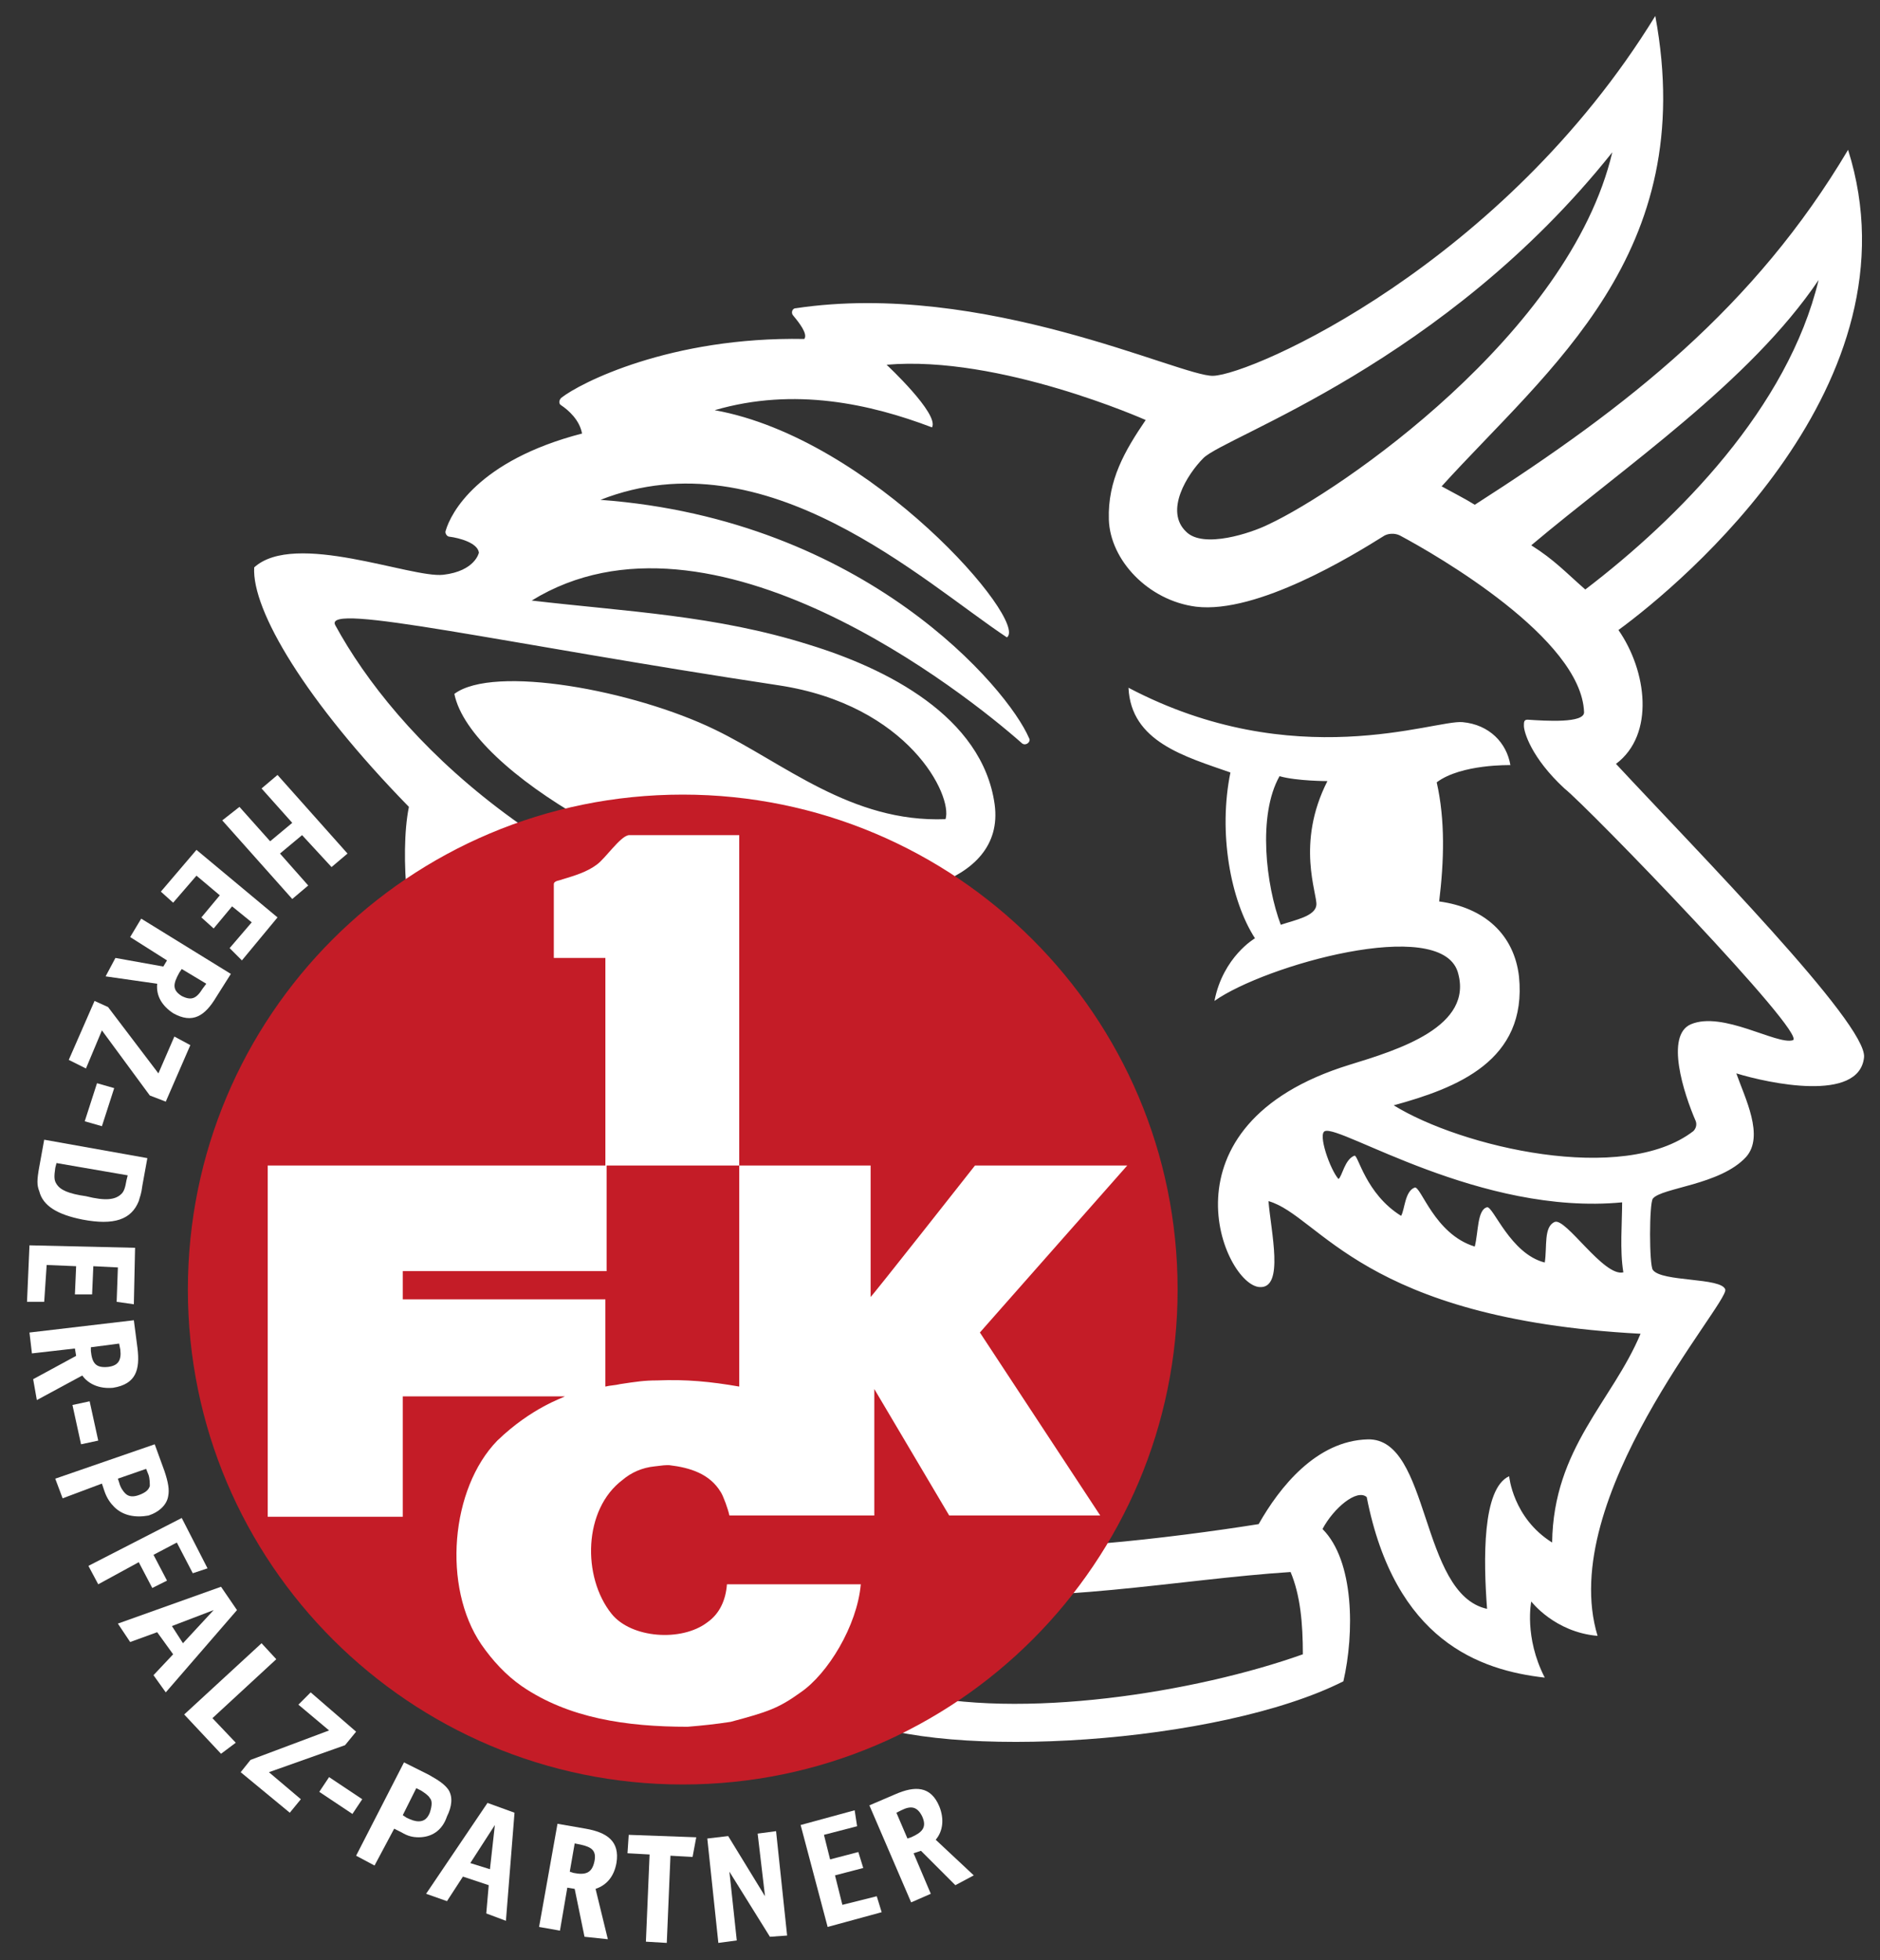 <?xml version="1.0" encoding="utf-8"?>
<!-- Generator: Adobe Illustrator 25.3.1, SVG Export Plug-In . SVG Version: 6.00 Build 0)  -->
<svg version="1.1" id="Ebene_1" xmlns="http://www.w3.org/2000/svg" xmlns:xlink="http://www.w3.org/1999/xlink" x="0px" y="0px"
	 viewBox="0 0 153.1 159.6" style="enable-background:new 0 0 153.1 159.6;" xml:space="preserve">
<rect x="0" y="0" width="153.1" height="159.6" fill="#333333" stroke="none"/>
<style type="text/css">
	.st0{fill:#FFFFFF;}
	.st1{fill:#C41C27;}
</style>
<path class="st0" d="M129.1,48c-1.6-1.4-2.5-2.4-4.4-3.6c7.6-6.4,17.8-13.3,23.4-21.6C145.6,33.2,136.7,42.2,129.1,48L129.1,48z
	 M107.2,73.7c-0.1,0.9-1.7,1.2-2.9,1.6c-1.2-3.2-1.9-8.9-0.1-12.1c1.4,0.4,3.9,0.4,3.9,0.4C105.5,68.7,107.3,72.8,107.2,73.7
	L107.2,73.7z M132.2,103.6c-1.6,0.4-4.7-4.5-5.6-4.1c-0.9,0.4-0.6,2-0.8,3.3c-2.8-0.7-4.2-4.6-4.7-4.5c-0.8,0.2-0.7,2-1,3.2
	c-3.3-1-4.4-5-4.9-4.8c-0.8,0.3-0.8,1.8-1.1,2.3c-2.9-1.8-3.5-5-3.8-4.9c-0.8,0.3-1,1.7-1.3,1.9c-0.7-0.8-1.7-3.7-1.1-3.9
	c1.3-0.5,12.7,6.9,24.2,5.8C132.1,99.6,131.9,101.8,132.2,103.6L132.2,103.6z M146,84.7c-1.3,0.4-5.7-2.4-8.3-1.3
	c-2.1,0.9-0.6,5.6,0.4,7.9c0.1,0.3,0,0.6-0.2,0.8c-5.7,4.4-18.9,1.3-24.4-2.1c5.1-1.4,10.9-3.6,10.2-10.5c-0.4-3.4-2.8-5.6-6.5-6.1
	c0.4-3.3,0.5-6.6-0.2-9.7c2-1.5,6-1.4,6-1.4c-0.3-1.8-1.7-3.3-3.9-3.5c-2.3-0.2-13.7,4.3-27.2-2.8c0.2,4.4,4.6,5.6,8.3,6.9
	c-1,4.9,0,10.4,2,13.5c0,0-2.6,1.5-3.3,5.1c4.1-2.9,18.3-6.9,19.8-2.4c1.4,4.5-4.9,6.4-8.8,7.6c-15.9,4.9-10.2,18-7.3,18.1
	c2,0.1,0.9-4.5,0.7-7c4.2,1.2,7.6,9.6,30.3,10.8c-2.3,5.5-7.1,9.3-7.2,17c-3.2-2-3.5-5.4-3.5-5.4c-2.2,1-2.1,6.8-1.8,10.8
	c-5.5-1.2-4.6-13.9-9.7-13.8c-4.2,0.1-7.2,3.9-8.9,6.9c-6.9,1.1-19.3,2.6-22.9,1.5c-2.2-6.2-4.3-10.8-6.5-16.4
	c-1.5,1.3-4.6,5-5.8,6.6c-0.1,0.1-0.3,0-0.3-0.1c1.1-4,3.2-16.7,0.4-21.1c-1.6-2.5-2.4,11.6-9.1,15.3c0.8-4.4,6.2-16.7-1.8-24.7
	c-0.2-0.2-1.1,0.3-1.1,0.6c0,0.7,4.8,14-7.9,16.2c3.6-4.8,5.2-12.8,3.9-16.3c-1.8,2-2.4,5.3-5.2,6.3c1.6-4.5,1.1-11.6-1-15.1
	c-1.2-0.1-1.1,3.1-1.8,4.8c-1.9-0.3-4.9-10.3-4.2-10.8c0.7-0.5,4.8,2.6,7.4,4c13.4,7.5,31.5,8.9,30.9,7.1c-1.2-3.6-6.4-3.1-10.2-4
	c-22.9-5.4-35.1-18.1-40-27.1c-1-1.9,13.6,1.5,36.1,4.9c10.6,1.6,14.2,9,13.6,10.9c-7.7,0.3-13.2-4.6-18.8-7.3
	c-6.6-3.2-18-5.3-21.2-2.9c1.3,6.4,17.2,15.3,28.4,16.5c6.9,0.8,16.5-0.8,15.6-7.5c-1-7.2-8.9-11.1-15.1-13
	c-7.6-2.4-14.9-2.7-22.6-3.6c14.6-9,35.5,7.7,39.9,11.6c0.3,0.3,0.8-0.1,0.6-0.4c-1.7-4-13.3-17.8-34.9-19.4
	c13.5-5.3,26.3,6.7,33.1,11.2c1.8-1.3-11-16.2-23.8-18.5c6.5-1.9,12.7-0.5,17.7,1.4c0.6-1.1-3.7-5.1-3.7-5.1
	c9.2-0.8,21.1,4.5,21.1,4.5c-1.7,2.5-3.1,4.9-3,8.1c0.1,3.3,3.2,6.6,7.1,7.1c5,0.6,12.8-4.2,15.2-5.7c0.4-0.3,1-0.3,1.4-0.1
	c3,1.6,14.8,8.4,15,14.4c0,0.9-3.1,0.7-4.6,0.6c-0.3,0-0.3,0.2-0.3,0.5c0,0.5,0.6,2.6,3.3,5.1C129.3,65.7,147.3,84.3,146,84.7
	L146,84.7z M106.1,134.7c-8.7,3.1-23,5.4-32.3,3.1c0.1-3.2,0.7-6,1.3-8.1c10.6,1,20.8-1.1,30-1.7
	C105.9,129.9,106.1,132.2,106.1,134.7L106.1,134.7z M98,37.3c1.8-1.8,19.6-7.7,33.3-24.9c-3.5,14.8-22.2,27.6-28,30.3
	c-1.4,0.7-5.3,2-6.7,0.6C94.8,41.6,96.7,38.6,98,37.3L98,37.3z M150.5,12.2c-7.6,12.8-17.9,20.9-30.4,28.9c-0.8-0.5-1.8-1-2.7-1.5
	c8.7-9.6,21-18.9,17.4-38.3c-12.4,20.2-32.8,29.2-36,29.3c-2.6,0.1-18.7-7.8-34-5.5c-0.3,0-0.4,0.4-0.2,0.6c0.5,0.6,1.2,1.5,0.9,1.9
	c-10.9-0.2-18.3,3.6-19.8,4.8c-0.2,0.2-0.2,0.5,0,0.6c0.6,0.4,1.5,1.2,1.7,2.3c-8.5,2.2-10.7,6.5-11.1,7.9c-0.1,0.2,0.1,0.5,0.3,0.5
	c0.8,0.1,2.3,0.5,2.4,1.3c0,0-0.3,1.5-2.9,1.8c-2.6,0.3-12.1-3.6-15.4-0.6c-0.2,3.5,4.2,10.9,12.6,19.5c-0.8,3.9,0,11.4,1.2,12.6
	c2.2,2.1,12.2,8.4,5.6,18.5c2,1,5.7-0.6,5.7-0.6s-0.8,2.9-3.6,5.5c-0.6,0.6-0.6,1.6,0.1,2.2c5.2,4.1,12.7,0.6,12.7,0.6
	s-0.3,6.1-3.3,11c-0.1,0.1-0.1,0.3,0.1,0.4c2.2,1.7,10.3-2.8,10.3-2.8s-0.1,5-3.4,11.7c-0.2,0.4,0.1,0.9,0.6,0.9
	c6-0.2,9.1-4.2,12.9-6.8c1.3,2.1,2.4,4.6,2.9,7.1c-1.2,0.1-2.9,0.5-3.2,1.3c-0.3,0.7-1.7,8.2-2.5,12.6c7.6,3.5,29.9,2.1,40-3
	c0.9-3.9,0.9-9.8-1.7-12.4c0.9-1.7,2.8-3.3,3.6-2.6c2.3,11.7,9.2,14.1,14.5,14.7c-1.7-3.3-1.1-6.2-1.1-6.2s1.9,2.5,5.4,2.8
	c-3.4-11.2,10.7-27.1,10.4-28.2c-0.3-1-5.2-0.6-5.9-1.6c-0.3-0.4-0.3-5.4,0-5.8c0.7-0.9,5.5-1.1,7.6-3.4c1.5-1.7-0.1-4.8-0.8-6.8
	c2.6,0.8,10,2.4,10.4-1.3c0.3-2.7-13.6-16.8-20.2-23.9c3.2-2.4,2.5-7.6,0.2-10.9C137,47.5,156.5,31.2,150.5,12.2L150.5,12.2z"/>
<g>
	<path class="st1" d="M55.6,64.7c22.2,0,40.3,18,40.3,40.3c0,22.2-18,40.3-40.3,40.3c-22.2,0-40.3-18-40.3-40.3
		C15.3,82.7,33.3,64.7,55.6,64.7L55.6,64.7z"/>
	<path class="st0" d="M91.8,94.9H79.4c0,0-8.5,10.8-8.5,10.7l0-10.7H60.2V68h-9c-0.7,0.1-1.9,1.9-2.6,2.4c-0.8,0.6-1.8,0.9-2.8,1.2
		c-0.2,0.1-0.7,0.1-0.7,0.4l0,6l4.2,0l0,16.9c0,0,10.9,0,10.9,0c0,0,0,18,0,18c-2.3-0.4-4.3-0.6-6.7-0.5c-1,0-1.7,0.1-3,0.3
		c-0.4,0.1-0.8,0.1-1.2,0.2c0,0,0-7.1,0-7.1H32.8v-2.3h16.6c0,0,0-8.5,0-8.6c0,0-27.5,0-27.6,0v28.6l11,0v-9.8h13.2
		c-0.1,0.1-2.7,0.9-5.5,3.6c-3.8,3.9-4.5,11.9-1.3,16.6c0.9,1.3,2,2.5,3.3,3.4c3.8,2.6,8.5,3.3,13.5,3.3c1.2-0.1,2.2-0.2,3.5-0.4
		c3-0.8,3.9-1.1,5.7-2.4c2.2-1.5,4.6-5.4,4.9-8.8H59.2c-0.1,1.3-0.6,2.4-1.6,3.1c-2.1,1.6-6.2,1.3-7.8-0.7c-2.4-3-2.3-8.5,0.9-10.9
		c0.7-0.6,1.6-1,2.6-1.1c0.8-0.1,0.8-0.1,1.2-0.1c1.7,0.2,3.3,0.7,4.2,2.2c0.2,0.3,0.6,1.4,0.7,1.9h11.8v-10.3l6.1,10.3h12.3
		l-9.8-14.9C79.7,108.6,91.8,94.9,91.8,94.9L91.8,94.9z"/>
</g>
<g>
	<path class="st0" d="M19.5,65.7l2.5,2.8l1.8-1.5l-2.5-2.8l1.3-1.1l5.7,6.4l-1.3,1.1L24.6,68l-1.8,1.5l2.3,2.6l-1.3,1.1l-5.7-6.4
		L19.5,65.7z"/>
	<path class="st0" d="M16,69.2l6.6,5.5l-2.9,3.5l-1-1l1.8-2.1l-1.6-1.3l-1.5,1.8l-1-0.9l1.5-1.8l-1.9-1.6l-1.9,2.2l-1-0.9L16,69.2z"
		/>
	<path class="st0" d="M9.4,78l3.9,0.7l0.3-0.5l-3-1.9l0.9-1.5l7.3,4.5l-1.2,1.9c-0.9,1.5-1.9,2.2-3.5,1.3c-0.9-0.6-1.4-1.4-1.3-2.4
		l-4.2-0.6L9.4,78z M16.5,80.5l0.3-0.4l-2-1.2l-0.2,0.3c-0.5,0.9-0.6,1.4,0.2,1.9C15.6,81.5,16,81.3,16.5,80.5z"/>
	<path class="st0" d="M5.6,86.3l2.1-4.8L8.8,82l4.1,5.4l1.3-3l1.3,0.7l-2,4.6l-1.3-0.5l-3.9-5.3L7,87L5.6,86.3z"/>
	<path class="st0" d="M7.9,88.2l1.4,0.4l-1,3.1l-1.4-0.4L7.9,88.2z"/>
	<path class="st0" d="M3.2,97C3,96.5,3,96.1,3.2,95l0.4-2.2l8.4,1.5l-0.4,2.2c-0.1,0.8-0.2,0.9-0.3,1.3c-0.6,1.5-2,2-4.6,1.5
		C4.7,98.9,3.5,98.2,3.2,97z M9.9,97.2c0.2-0.2,0.3-0.5,0.4-1.1l0.1-0.4l-5.8-1l-0.1,0.4c-0.1,0.7-0.1,1,0.1,1.3
		c0.3,0.5,1,0.8,2.4,1C8.6,97.8,9.4,97.7,9.9,97.2z"/>
	<path class="st0" d="M2.4,101.4l8.6,0.2l-0.1,4.6l-1.4-0.2l0.1-2.8l-2-0.1l-0.1,2.3l-1.4,0l0.1-2.3l-2.4-0.1L3.6,106l-1.4,0
		L2.4,101.4z"/>
	<path class="st0" d="M2.7,112.3l3.5-1.9l-0.1-0.6l-3.5,0.4l-0.2-1.7l8.5-1l0.3,2.3c0.2,1.7-0.1,2.9-2,3.2c-1.1,0.1-2-0.3-2.5-1
		L3,114L2.7,112.3z M9.8,109.9l-0.1-0.5l-2.3,0.3l0,0.3c0.1,1,0.4,1.4,1.4,1.3C9.6,111.2,9.9,110.8,9.8,109.9z"/>
	<path class="st0" d="M5.9,114.4l1.4-0.3l0.7,3.2l-1.4,0.3L5.9,114.4z"/>
	<path class="st0" d="M9.3,122.7c-0.3-0.3-0.6-0.7-0.8-1.3l-0.2-0.6L5.1,122l-0.6-1.6l8.1-2.8l0.8,2.2c0.3,0.9,0.4,1.5,0.3,2
		c-0.1,0.7-0.7,1.3-1.6,1.6C11,123.6,10,123.4,9.3,122.7z M12.2,121c0-0.2,0-0.6-0.1-0.9l-0.2-0.5l-2.3,0.8l0.1,0.3
		c0.1,0.4,0.3,0.7,0.5,0.9c0.3,0.3,0.7,0.3,1.2,0.1C11.9,121.5,12.1,121.3,12.2,121z"/>
	<path class="st0" d="M15.7,128.1l-1.3-2.5l-1.9,1l1.1,2.1l-1.2,0.6l-1.1-2.1L8,129l-0.8-1.5l7.6-3.9l2.1,4.1L15.7,128.1z"/>
	<path class="st0" d="M12.5,136.4l1.6-1.7l-1.3-1.8l-2.2,0.8l-1-1.5l8.4-3l1.3,1.9l-5.8,6.7L12.5,136.4z M17.4,131.1l-3.4,1.3
		l0.9,1.4L17.4,131.1z"/>
	<path class="st0" d="M18,142.8l-3-3.2l6.3-5.8l1.2,1.3l-5.2,4.8l1.9,2L18,142.8z"/>
	<path class="st0" d="M23.6,147.6l-4-3.3l0.8-1l6.4-2.4l-2.5-2.1l1-1L29,141l-0.9,1.1l-6.2,2.2l2.6,2.2L23.6,147.6z"/>
	<path class="st0" d="M26,145.9l0.8-1.2l2.7,1.8l-0.8,1.2L26,145.9z"/>
	<path class="st0" d="M34.1,149.6c-0.5,0-0.9-0.1-1.4-0.4l-0.6-0.3l-1.6,3l-1.5-0.8l3.9-7.6l2,1c0.9,0.5,1.3,0.8,1.6,1.2
		c0.4,0.6,0.3,1.4-0.1,2.2C36,149.1,35.1,149.6,34.1,149.6z M35,146.4c-0.1-0.2-0.4-0.4-0.7-0.6l-0.4-0.2l-1.1,2.2l0.3,0.2
		c0.4,0.2,0.7,0.3,1,0.3c0.4,0,0.7-0.2,0.9-0.7C35.2,147,35.2,146.6,35,146.4z"/>
	<path class="st0" d="M39.6,155.8l0.2-2.3l-2.1-0.7l-1.3,2l-1.7-0.6l5-7.4l2.2,0.8l-0.7,8.8L39.6,155.8z M40.3,148.6l-2,3.1l1.6,0.5
		L40.3,148.6z"/>
	<path class="st0" d="M47.6,157.7l-0.8-3.9l-0.6-0.1l-0.6,3.5l-1.7-0.3l1.5-8.4l2.3,0.4c1.7,0.3,2.8,1,2.5,2.8
		c-0.2,1.1-0.8,1.8-1.7,2.1l1,4.1L47.6,157.7z M47.3,150.2l-0.5-0.1l-0.4,2.3l0.3,0.1c1,0.2,1.5,0,1.7-0.9
		C48.6,150.7,48.2,150.4,47.3,150.2z"/>
	<path class="st0" d="M56.4,151.2l-1.8-0.1l-0.3,7.1l-1.7-0.1l0.3-7.1l-1.8-0.1l0.1-1.5l5.5,0.2L56.4,151.2z"/>
	<path class="st0" d="M62.7,157.7l-3.3-5.3l0.6,5.6l-1.5,0.2l-0.9-8.5l1.7-0.2l3,4.9l-0.6-5.1l1.5-0.2l0.9,8.5L62.7,157.7z"/>
	<path class="st0" d="M67.4,156.9l-2.2-8.3l4.4-1.2l0.2,1.3l-2.7,0.7l0.5,2l2.3-0.6l0.4,1.3l-2.3,0.6l0.6,2.4l2.8-0.7l0.4,1.3
		L67.4,156.9z"/>
	<path class="st0" d="M77.8,153.5l-2.8-2.8l-0.6,0.2l1.4,3.3l-1.6,0.7l-3.4-7.9l2.1-0.9c1.6-0.7,2.9-0.7,3.6,1c0.4,1,0.3,2-0.3,2.7
		l3.1,2.9L77.8,153.5z M73.4,147.4l-0.4,0.2l0.9,2.1l0.3-0.1c0.9-0.4,1.3-0.8,0.9-1.7C74.7,147.1,74.2,147,73.4,147.4z"/>
</g>
</svg>
